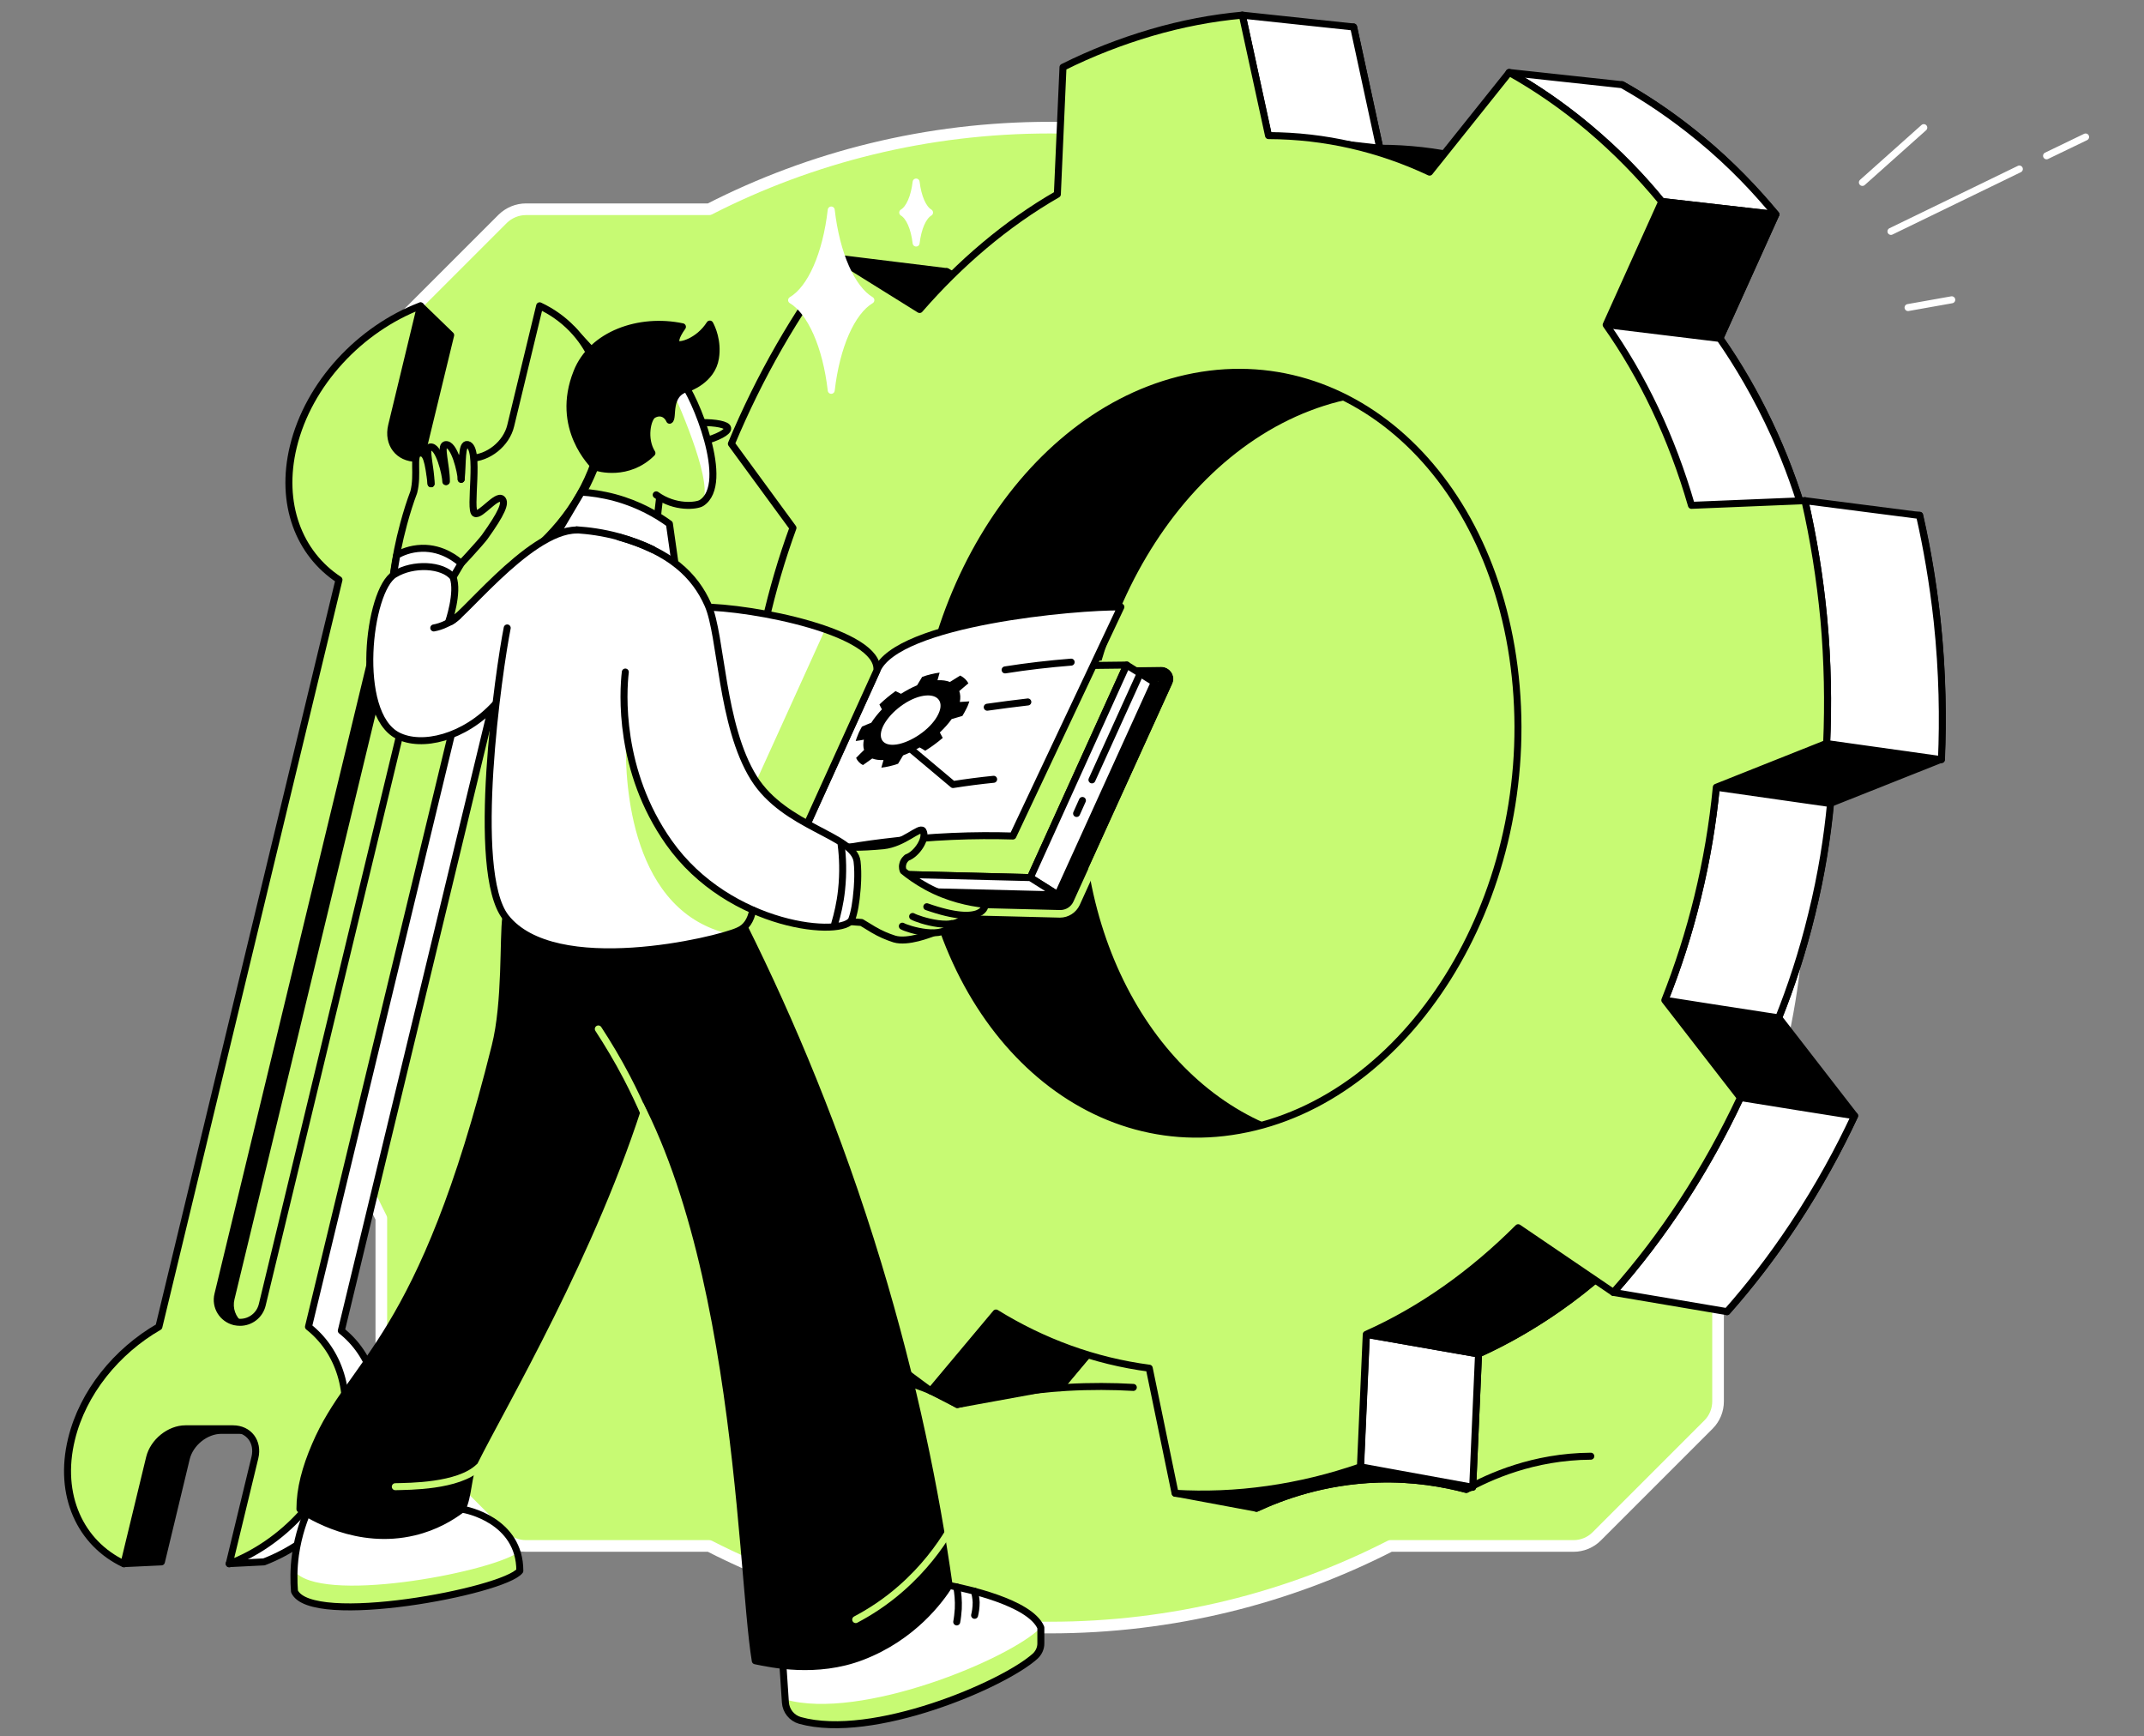 <svg width="368" height="298" viewBox="0 0 368 298" fill="none" xmlns="http://www.w3.org/2000/svg">
<rect x="0" y="0" width="368" height="298" fill="#808080" stroke="none"/>
<path d="M65.451 209.066V240.509C65.451 242.009 66.051 243.443 67.085 244.477L86.291 263.683C87.358 264.75 88.791 265.317 90.292 265.317H121.735C139.274 274.286 159.147 279.321 180.187 279.321C201.227 279.321 221.1 274.286 238.639 265.317H270.082C271.583 265.317 273.017 264.717 274.05 263.683L293.256 244.477C294.323 243.41 294.89 241.976 294.89 240.509V209.066C303.86 191.527 308.895 171.654 308.895 150.614C308.895 129.574 303.86 109.701 294.89 92.162V60.719C294.89 59.218 294.29 57.784 293.256 56.751L274.05 37.545C272.983 36.478 271.549 35.911 270.082 35.911H238.639C221.1 26.941 201.227 21.906 180.187 21.906C159.147 21.906 139.274 26.941 121.735 35.911H90.292C88.791 35.911 87.358 36.511 86.291 37.545L67.085 56.751C66.017 57.818 65.451 59.252 65.451 60.719V92.162C56.514 109.701 51.446 129.574 51.446 150.614C51.446 171.654 56.514 191.527 65.451 209.066Z" fill="#C7FA73" stroke="white" stroke-width="2" stroke-miterlimit="10" stroke-linecap="round" stroke-linejoin="round"/>
<path d="M103.563 62.319L103.496 62.219C103.163 61.819 102.829 61.452 102.462 61.119L98.261 56.551L97.427 57.584C97.394 57.551 97.327 57.551 97.294 57.518L97.194 57.884L93.793 62.052L95.96 62.986L92.426 77.591C91.692 80.625 88.658 83.059 85.624 83.059H76.654C73.62 83.059 71.786 80.625 72.486 77.591L75.987 63.153L77.354 57.518L72.186 52.516C72.186 52.516 67.318 57.084 66.984 57.518C66.984 57.518 65.551 62.586 64.384 66.187C60.382 70.388 57.348 75.523 56.014 81.058C53.714 90.628 56.948 98.964 63.65 103.332L33.541 228.372C26.472 232.44 20.803 239.342 18.902 247.211C17.669 252.279 18.236 256.981 20.136 260.749C19.536 262.716 19.036 264.45 19.036 264.45L21.303 268.351L27.705 268.051L31.973 250.312C32.607 247.645 35.308 245.477 37.975 245.477H45.911C48.579 245.477 50.212 247.645 49.579 250.312L46.978 261.049C45.044 262.749 42.443 264.983 42.443 264.983C42.21 265.15 39.342 268.351 39.342 268.351L45.311 268.051C54.247 264.617 61.883 256.581 64.15 247.211C66.051 239.342 63.717 232.44 58.582 228.372L88.758 103.332C97.627 98.964 104.896 90.595 107.231 81.025C108.998 73.623 107.464 66.987 103.563 62.319Z" fill="black"/>
<path d="M103.563 62.319L103.496 62.219C103.163 61.819 102.829 61.452 102.462 61.119L98.261 56.551L97.427 57.584C97.394 57.551 97.327 57.551 97.294 57.518L97.194 57.884L93.793 62.052L95.96 62.986L92.426 77.591C91.692 80.625 88.658 83.059 85.624 83.059H81.289L39.209 245.477H45.911C48.579 245.477 50.212 247.645 49.579 250.312L46.978 261.049C45.044 262.749 42.443 264.983 42.443 264.983C42.21 265.15 39.342 268.351 39.342 268.351L45.311 268.051C54.247 264.617 61.883 256.581 64.15 247.211C66.051 239.342 63.717 232.44 58.582 228.372L88.758 103.332C97.627 98.964 104.896 90.595 107.231 81.025C108.998 73.623 107.464 66.987 103.563 62.319Z" fill="white"/>
<path d="M103.563 62.319L103.496 62.219C103.163 61.819 102.829 61.452 102.462 61.119L98.261 56.551L97.427 57.584C97.394 57.551 97.327 57.551 97.294 57.518L97.194 57.884L93.793 62.052L95.96 62.986L92.426 77.591C91.692 80.625 88.658 83.059 85.624 83.059H76.654C73.62 83.059 71.786 80.625 72.486 77.591L75.987 63.153L77.354 57.518L72.186 52.516C72.186 52.516 67.318 57.084 66.984 57.518C66.984 57.518 65.551 62.586 64.384 66.187C60.382 70.388 57.348 75.523 56.014 81.058C53.714 90.628 56.948 98.964 63.65 103.332L33.541 228.372C26.472 232.44 20.803 239.342 18.902 247.211C17.669 252.279 18.236 256.981 20.136 260.749C19.536 262.716 19.036 264.45 19.036 264.45L21.303 268.351L27.705 268.051L31.973 250.312C32.607 247.645 35.308 245.477 37.975 245.477H45.911C48.579 245.477 50.212 247.645 49.579 250.312L46.978 261.049C45.044 262.749 42.443 264.983 42.443 264.983C42.21 265.15 39.342 268.351 39.342 268.351L45.311 268.051C54.247 264.617 61.883 256.581 64.15 247.211C66.051 239.342 63.717 232.44 58.582 228.372L88.758 103.332C97.627 98.964 104.896 90.595 107.231 81.025C108.998 73.623 107.464 66.987 103.563 62.319Z" stroke="black" stroke-width="1.2" stroke-miterlimit="10" stroke-linecap="round" stroke-linejoin="round"/>
<path d="M92.626 52.483L87.658 73.056C86.924 76.157 83.79 78.658 80.689 78.658H71.486C68.385 78.658 66.484 76.157 67.218 73.056L72.186 52.483C61.816 56.451 52.98 65.787 50.346 76.657C47.978 86.46 51.313 94.996 58.182 99.498L27.272 227.705C20.036 231.873 14.201 238.975 12.267 247.011C9.933 256.614 13.801 264.85 21.27 268.385L25.671 250.179C26.338 247.445 29.106 245.211 31.84 245.211H39.976C42.71 245.211 44.411 247.445 43.744 250.179L39.342 268.385C48.512 264.85 56.348 256.614 58.648 247.011C60.582 238.942 58.182 231.84 52.947 227.705L82.056 107.133C83.123 102.699 85.79 98.831 89.492 96.097C95.96 91.295 100.962 84.359 102.829 76.624C105.43 65.787 101.095 56.451 92.626 52.483Z" fill="#C7FA73" stroke="black" stroke-width="1.2" stroke-miterlimit="10" stroke-linecap="round" stroke-linejoin="round"/>
<path d="M41.21 226.938C40.91 226.938 40.609 226.905 40.276 226.838C38.175 226.338 36.875 224.237 37.408 222.137L66.251 102.699C66.751 100.598 68.852 99.298 70.952 99.831C73.053 100.331 74.353 102.432 73.82 104.533L45.011 223.937C44.577 225.738 42.977 226.938 41.21 226.938Z" fill="#C7FA73" stroke="black" stroke-width="1.2" stroke-miterlimit="10" stroke-linecap="round" stroke-linejoin="round"/>
<path d="M40.243 223.003L69.052 103.599C69.452 101.932 70.886 100.765 72.519 100.631C72.086 100.265 71.552 99.998 70.952 99.831C68.852 99.331 66.751 100.598 66.251 102.699L37.442 222.103C36.942 224.204 38.209 226.305 40.309 226.805C40.609 226.871 40.91 226.905 41.243 226.905C41.343 226.905 41.443 226.905 41.576 226.905C40.443 226.004 39.876 224.504 40.243 223.003Z" fill="black"/>
<path d="M162.481 46.614L143.775 44.313L144.176 78.591L176.653 55.45L162.481 46.614Z" fill="black" stroke="black" stroke-width="1.2" stroke-miterlimit="10" stroke-linecap="round" stroke-linejoin="round"/>
<path d="M186.022 142.378C183.455 108.534 202.694 75.823 229.769 68.921C234.538 67.721 239.239 67.354 243.774 67.821L236.372 52.349C236.372 52.349 176.019 39.545 176.352 42.88C176.686 46.214 146.343 105.933 146.343 105.933L143.009 176.589L162.915 196.062C162.915 196.062 212.231 208.832 213.398 207.865C214.598 206.932 231.77 197.195 231.77 197.195L231.903 196.062C207.929 195.495 188.356 173.054 186.022 142.378Z" fill="black"/>
<path d="M329.501 88.427L309.928 89.228C306.527 77.491 301.492 66.987 295.224 58.051L304.827 36.778C297.091 27.508 288.188 20.006 278.418 14.537L264.647 31.743C255.944 27.641 246.575 25.441 236.838 25.441L232.337 4.634C227.135 5.101 221.867 6.101 216.599 7.635C211.364 9.169 206.262 11.169 201.394 13.604L200.427 35.544C191.624 40.612 183.621 47.414 176.653 55.45L162.515 46.614C155.212 56.184 149.044 66.987 144.176 78.591L154.812 93.129C150.944 103.699 148.377 115.002 147.277 126.706L131.905 133.542C131.605 139.777 131.705 146.112 132.138 152.481C132.605 158.85 133.439 165.052 134.606 171.02L150.511 171.087C153.278 182.024 157.48 192.027 162.782 200.763L154.546 219.736C161.048 229.172 173.318 231.773 181.921 238.175L189.89 228.672C197.993 233.673 206.896 236.941 216.365 238.175L225.601 243.577C230.803 243.877 238.239 240.709 243.641 239.942C249.109 239.175 247.575 257.014 252.777 255.214L253.777 232.34C263.313 228.072 272.15 221.803 279.985 213.934L296.424 225.104C305.027 215.401 312.462 204.064 318.331 191.493L305.293 174.655C309.861 163.184 312.929 150.781 314.163 137.876L333.202 130.307C333.502 123.272 333.369 116.136 332.735 109.001C332.102 101.932 331.002 95.029 329.501 88.427ZM231.803 197.162C203.594 202.163 179.253 177.722 176.586 142.845C173.985 108.2 193.691 74.69 221.4 67.621C250.076 60.319 276.551 83.826 279.652 120.538C282.82 157.516 260.979 191.96 231.803 197.162Z" fill="black" stroke="black" stroke-width="1.2" stroke-miterlimit="10" stroke-linecap="round" stroke-linejoin="round"/>
<path d="M213.231 2.6L232.337 4.634L236.838 25.441L217.699 23.273L213.231 2.6Z" fill="white" stroke="black" stroke-width="1.2" stroke-miterlimit="10" stroke-linecap="round" stroke-linejoin="round"/>
<path d="M278.418 14.537L259.012 12.437C263.047 14.704 267.648 17.738 272.45 21.706C277.885 26.174 282.086 30.676 285.254 34.577C291.756 35.311 298.291 36.078 304.793 36.811C301.559 32.877 297.324 28.308 291.822 23.774C287.054 19.839 282.453 16.805 278.418 14.537Z" fill="white" stroke="black" stroke-width="1.2" stroke-miterlimit="10" stroke-linecap="round" stroke-linejoin="round"/>
<path d="M295.19 58.084L275.717 55.717L285.254 34.577L304.793 36.811L295.19 58.084Z" fill="black" stroke="black" stroke-width="1.2" stroke-miterlimit="10" stroke-linecap="round" stroke-linejoin="round"/>
<path d="M182.254 237.775L164.315 241.043L159.781 238.709L170.984 225.338L189.89 228.672L182.254 237.775Z" fill="black" stroke="black" stroke-width="1.2" stroke-miterlimit="10" stroke-linecap="round" stroke-linejoin="round"/>
<path d="M215.665 258.848C219.966 256.848 227.202 254.147 236.472 253.847C242.674 253.647 247.909 254.613 251.676 255.614C251.943 255.48 252.21 255.314 252.477 255.18L233.537 251.746C228.836 253.413 222.801 255.047 215.698 255.847C210.463 256.447 205.728 256.481 201.727 256.247C206.395 257.114 211.03 257.981 215.665 258.848Z" fill="black" stroke="black" stroke-width="1.2" stroke-miterlimit="10" stroke-linecap="round" stroke-linejoin="round"/>
<path d="M234.538 229.005L253.777 232.373L252.777 255.247L233.537 251.746L234.538 229.005Z" fill="white" stroke="black" stroke-width="1.2" stroke-miterlimit="10" stroke-linecap="round" stroke-linejoin="round"/>
<path d="M276.918 221.803L296.424 225.104C300.092 220.969 303.96 216.035 307.794 210.266C312.262 203.531 315.697 197.129 318.331 191.493C311.795 190.46 305.26 189.426 298.725 188.359C296.324 193.527 293.256 199.296 289.355 205.365C285.154 211.867 280.886 217.335 276.918 221.803Z" fill="white" stroke="black" stroke-width="1.2" stroke-miterlimit="10" stroke-linecap="round" stroke-linejoin="round"/>
<path d="M253.777 232.373L234.538 229.005C238.572 227.171 243.34 224.604 248.342 221.103C253.41 217.535 257.478 213.901 260.613 210.7C267.081 211.767 273.55 212.867 280.019 213.934C276.284 217.735 271.349 222.103 265.047 226.171C261.046 228.772 257.245 230.806 253.777 232.373Z" fill="black" stroke="black" stroke-width="1.2" stroke-miterlimit="10" stroke-linecap="round" stroke-linejoin="round"/>
<path d="M309.795 85.927L329.468 88.461C330.701 93.862 331.769 99.964 332.502 106.633C333.436 115.436 333.536 123.439 333.236 130.374C326.667 129.44 320.098 128.54 313.529 127.607C313.829 121.138 313.763 113.702 312.963 105.533C312.262 98.231 311.095 91.662 309.795 85.927Z" fill="white" stroke="black" stroke-width="1.2" stroke-miterlimit="10" stroke-linecap="round" stroke-linejoin="round"/>
<path d="M294.59 135.109L314.196 137.91C313.663 143.512 312.696 149.914 310.962 156.916C309.328 163.651 307.327 169.62 305.293 174.688C298.791 173.688 292.256 172.687 285.754 171.654C287.755 166.652 289.722 160.817 291.322 154.182C293.056 147.179 294.023 140.744 294.59 135.109Z" fill="white" stroke="black" stroke-width="1.2" stroke-miterlimit="10" stroke-linecap="round" stroke-linejoin="round"/>
<path d="M272.25 59.718L275.717 55.717L295.19 58.084C298.258 62.486 301.559 68.021 304.56 74.623C306.961 79.925 308.661 84.893 309.895 89.261C303.359 88.427 296.857 87.56 290.322 86.727L272.25 59.718Z" fill="white" stroke="black" stroke-width="1.2" stroke-miterlimit="10" stroke-linecap="round" stroke-linejoin="round"/>
<path d="M309.795 85.927L290.322 86.727C286.954 75.056 281.953 64.62 275.684 55.75L285.22 34.61C277.585 25.341 268.748 17.872 259.045 12.437L245.374 29.542C236.738 25.474 227.402 23.307 217.732 23.273L213.231 2.6C208.063 3.067 202.828 4.067 197.593 5.601C192.391 7.135 187.323 9.102 182.454 11.536L181.487 33.343C172.718 38.378 164.782 45.147 157.847 53.116L143.775 44.347C136.54 53.85 130.371 64.587 125.536 76.157L136.106 90.595C132.272 101.098 129.704 112.368 128.604 123.972L113.332 130.774C113.066 136.976 113.132 143.278 113.566 149.613C114.033 155.949 114.833 162.084 116 168.019L131.838 168.086C134.606 178.989 138.741 188.926 144.042 197.595L135.806 216.468C142.275 225.871 149.911 233.907 158.48 240.242L170.951 225.338C178.987 230.306 187.856 233.573 197.259 234.807L201.694 256.281C206.862 256.581 212.164 256.381 217.566 255.614C223.001 254.847 228.302 253.546 233.504 251.746L234.504 229.005C244.007 224.771 252.777 218.502 260.579 210.7L276.918 221.803C285.487 212.167 292.856 200.863 298.725 188.392L285.754 171.654C290.289 160.25 293.356 147.913 294.59 135.109L313.529 127.573C313.829 120.571 313.696 113.502 313.063 106.4C312.396 99.331 311.295 92.462 309.795 85.927ZM212.664 193.994C184.622 198.996 160.414 174.655 157.78 140.01C155.179 105.566 174.752 72.256 202.327 65.22C230.836 57.951 257.145 81.325 260.246 117.837C263.38 154.582 241.673 188.859 212.664 193.994Z" fill="#C7FA73"/>
<path d="M309.795 85.927L290.322 86.727C286.954 75.056 281.953 64.62 275.684 55.75L285.22 34.61C277.585 25.341 268.748 17.872 259.045 12.437L245.374 29.542C236.738 25.474 227.402 23.307 217.732 23.273L213.231 2.6C208.063 3.067 202.828 4.067 197.593 5.601C192.391 7.135 187.323 9.102 182.454 11.536L181.487 33.343C172.718 38.378 164.782 45.147 157.847 53.116L143.775 44.347C136.54 53.85 130.371 64.587 125.536 76.157L136.106 90.595C132.272 101.098 129.704 112.368 128.604 123.972L113.332 130.774C113.066 136.976 113.132 143.278 113.566 149.613C114.033 155.949 114.833 162.084 116 168.019L131.838 168.086C134.606 178.989 138.741 188.926 144.042 197.595L135.806 216.468C142.275 225.871 151.178 232.373 159.747 238.708L170.951 225.338C178.987 230.306 187.856 233.573 197.259 234.807L201.694 256.281C206.862 256.581 212.164 256.381 217.566 255.614C223.001 254.847 228.302 253.546 233.504 251.746L234.504 229.005C244.007 224.771 252.777 218.502 260.579 210.7L276.918 221.803C285.487 212.167 292.856 200.863 298.725 188.392L285.754 171.654C290.289 160.25 293.356 147.913 294.59 135.109L313.529 127.573C313.829 120.571 313.696 113.502 313.063 106.4C312.396 99.331 311.295 92.462 309.795 85.927ZM212.664 193.994C184.622 198.996 160.414 174.655 157.78 140.01C155.179 105.566 174.752 72.256 202.327 65.22C230.836 57.951 257.145 81.325 260.246 117.837C263.38 154.582 241.673 188.859 212.664 193.994Z" stroke="black" stroke-width="1.2" stroke-miterlimit="10" stroke-linecap="round" stroke-linejoin="round"/>
<path d="M181.921 155.615L132.672 154.382L150.244 115.703L199.293 115.036C200.393 115.036 201.127 116.136 200.66 117.137L183.688 154.482C183.388 155.215 182.688 155.649 181.921 155.615Z" fill="black" stroke="black" stroke-width="1.2" stroke-miterlimit="10" stroke-linecap="round" stroke-linejoin="round"/>
<path d="M199.293 114.436C199.993 114.436 200.66 114.802 201.06 115.369C201.46 115.969 201.527 116.736 201.227 117.37L184.255 154.715C183.855 155.615 182.955 156.182 181.988 156.182C181.954 156.182 181.954 156.182 181.921 156.182L132.639 154.949C132.439 154.949 132.238 154.848 132.138 154.648C132.038 154.482 132.005 154.248 132.105 154.082L149.677 115.403C149.777 115.203 149.977 115.036 150.211 115.036L199.293 114.436ZM199.293 113.235C199.293 113.235 199.26 113.235 199.293 113.235L150.177 113.902C149.477 113.902 148.81 114.336 148.544 114.969L130.971 153.648C130.705 154.215 130.771 154.848 131.071 155.382C131.405 155.915 131.972 156.216 132.572 156.249L181.854 157.483H181.954C183.388 157.483 184.722 156.616 185.322 155.315L202.294 117.97C202.761 116.936 202.661 115.736 202.061 114.769C201.46 113.802 200.427 113.235 199.293 113.235ZM151.411 117.537L198.76 116.903L182.021 153.781C182.021 153.781 182.021 153.815 181.954 153.815L135.473 152.648L151.411 117.537Z" fill="#C7FA73"/>
<path d="M181.554 153.581L134.573 152.414L150.344 117.67L198.126 117.103L181.554 153.581Z" stroke="black" stroke-width="1.2" stroke-miterlimit="10" stroke-linecap="round" stroke-linejoin="round"/>
<path d="M176.853 150.614L129.838 149.447L145.643 114.702L193.391 114.136L176.853 150.614Z" fill="#C7FA73" stroke="black" stroke-width="1.2" stroke-miterlimit="10" stroke-linecap="round" stroke-linejoin="round"/>
<path d="M193.391 114.136L198.126 117.103L181.554 153.581L176.853 150.614L193.391 114.136Z" fill="white" stroke="black" stroke-width="1.2" stroke-miterlimit="10" stroke-linecap="round" stroke-linejoin="round"/>
<path d="M129.838 149.447L134.573 152.414L181.554 153.581L176.853 150.614L129.838 149.447Z" fill="white" stroke="black" stroke-width="1.2" stroke-miterlimit="10" stroke-linecap="round" stroke-linejoin="round"/>
<path d="M187.423 133.842L195.425 116.203" stroke="black" stroke-width="1.2" stroke-miterlimit="10" stroke-linecap="round" stroke-linejoin="round"/>
<path d="M184.788 139.61L185.789 137.376" stroke="black" stroke-width="1.2" stroke-miterlimit="10" stroke-linecap="round" stroke-linejoin="round"/>
<path d="M173.852 143.478L192.391 104.166C184.889 104.032 153.945 106.767 150.511 115.069C145.609 125.839 140.741 136.643 135.84 147.413C140.574 146.279 145.876 145.246 151.645 144.545C159.881 143.512 167.35 143.278 173.852 143.478Z" fill="white" stroke="black" stroke-width="1.2" stroke-miterlimit="10" stroke-linecap="round" stroke-linejoin="round"/>
<path d="M150.511 115.069C151.078 108.5 129.238 104.166 120.235 104.166C116.734 117.57 113.199 130.941 109.698 144.345L133.739 152.014L150.511 115.069Z" fill="white"/>
<path d="M141.641 108L123.202 148.613L133.739 151.981L150.511 115.036C150.744 112.235 146.876 109.834 141.641 108Z" fill="#C7FA73"/>
<path d="M150.511 115.069C151.078 108.5 129.238 104.166 120.235 104.166C116.734 117.57 113.199 130.941 109.698 144.345L133.739 152.014L150.511 115.069Z" stroke="black" stroke-width="1.2" stroke-miterlimit="10" stroke-linecap="round" stroke-linejoin="round"/>
<path d="M335.003 51.449L327.5 52.783" stroke="white" stroke-width="1.2" stroke-miterlimit="10" stroke-linecap="round" stroke-linejoin="round"/>
<path d="M351.275 26.741L357.977 23.507" stroke="white" stroke-width="1.2" stroke-miterlimit="10" stroke-linecap="round" stroke-linejoin="round"/>
<path d="M324.566 39.712L346.606 29.009" stroke="white" stroke-width="1.2" stroke-miterlimit="10" stroke-linecap="round" stroke-linejoin="round"/>
<path d="M330.201 21.906L319.665 31.309" stroke="white" stroke-width="1.2" stroke-miterlimit="10" stroke-linecap="round" stroke-linejoin="round"/>
<path d="M159.08 155.615C169.05 159.116 169.25 155.249 169.017 155.215C166.349 154.915 162.782 154.182 159.08 152.181C157.313 151.214 155.979 150.247 155.046 149.48C154.979 149.313 154.812 148.88 154.946 148.346C155.079 147.646 155.579 147.279 155.679 147.179C157.413 146.579 159.147 143.878 158.247 142.778C158.08 142.578 157.813 142.545 157.58 142.645C156.48 143.378 154.846 144.312 152.712 144.912C149.711 145.779 147.11 145.612 145.576 145.412C145.143 145.912 144.709 146.379 144.242 146.879C144.209 147.446 144.209 148.013 144.176 148.613L143.342 157.949L147.843 158.283L149.877 159.517C151.011 160.183 152.211 160.717 153.479 161.117C155.779 161.817 159.714 160.217 160.014 160.117" fill="#C7FA73"/>
<path d="M163.315 158.516C162.181 161.484 155.713 159.45 154.879 158.95L157.747 154.248L165.582 157.083" fill="#C7FA73"/>
<path d="M156.646 157.283C157.547 157.816 164.349 160.084 165.582 157.083Z" fill="#C7FA73"/>
<path d="M159.08 155.615C169.05 159.117 169.25 155.249 169.017 155.215C166.349 154.915 162.782 154.182 159.08 152.181C157.313 151.214 155.979 150.247 155.046 149.48C154.979 149.313 154.812 148.88 154.946 148.346C155.079 147.646 155.579 147.279 155.679 147.179C157.413 146.579 159.18 143.778 158.413 142.578C157.88 141.778 155.146 144.779 151.611 145.145C147.777 145.512 144.476 145.512 143.009 145.045C143.409 146.246 143.809 147.446 144.209 148.647L143.375 157.983L147.877 158.316L149.911 159.55C151.044 160.217 152.245 160.75 153.512 161.151C155.813 161.851 159.747 160.25 160.047 160.15" stroke="black" stroke-width="1.2" stroke-miterlimit="10" stroke-linecap="round" stroke-linejoin="round"/>
<path d="M163.315 158.516C162.181 161.484 155.713 159.45 154.879 158.95" stroke="black" stroke-width="1.2" stroke-miterlimit="10" stroke-linecap="round" stroke-linejoin="round"/>
<path d="M156.646 157.283C157.547 157.816 164.349 160.084 165.582 157.083" stroke="black" stroke-width="1.2" stroke-miterlimit="10" stroke-linecap="round" stroke-linejoin="round"/>
<path d="M103.529 77.391C102.629 79.758 101.329 82.559 99.461 85.56C97.327 88.961 95.06 91.629 93.093 93.596C99.395 95.596 105.73 97.597 112.032 99.598C112.165 96.697 112.499 93.562 113.032 90.228C113.299 88.627 113.599 87.127 113.899 85.66C114.233 82.425 114.566 79.225 114.9 75.99L103.529 77.391Z" fill="#C7FA73"/>
<path d="M103.329 76.557C102.629 78.991 101.495 82.159 99.461 85.56C97.327 89.161 94.96 91.795 93.093 93.596C99.395 95.597 105.73 97.597 112.032 99.598C112.199 96.464 112.432 93.263 112.732 89.962C112.866 88.394 113.032 86.827 113.232 85.293C113.799 82.192 114.366 79.091 114.933 76.024C111.065 76.224 107.197 76.391 103.329 76.557Z" stroke="black" stroke-width="1.2" stroke-miterlimit="10" stroke-linecap="round" stroke-linejoin="round"/>
<path d="M99.795 84.46C101.429 84.56 103.363 84.826 105.497 85.393C109.698 86.527 112.832 88.394 114.9 89.895C115.3 92.729 115.7 95.53 116.1 98.364C108.864 96.763 101.629 95.196 94.393 93.596C96.227 90.528 97.994 87.494 99.795 84.46Z" fill="white" stroke="black" stroke-width="1.2" stroke-miterlimit="10" stroke-linecap="round" stroke-linejoin="round"/>
<path d="M120.301 72.522C122.869 72.489 124.836 72.889 124.903 73.489C125.003 74.123 123.202 75.09 120.601 75.79" fill="#C7FA73"/>
<path d="M120.301 72.522C122.869 72.489 124.836 72.889 124.903 73.489C125.003 74.123 123.202 75.09 120.601 75.79" stroke="black" stroke-width="1.2" stroke-miterlimit="10" stroke-linecap="round" stroke-linejoin="round"/>
<path d="M53.147 258.581C52.246 260.549 51.213 263.35 50.713 266.817C50.379 269.251 50.413 271.385 50.546 273.119C53.38 279.355 86.457 273.119 89.225 269.585C89.225 260.915 80.022 259.082 79.322 259.015C70.586 258.848 61.849 258.715 53.147 258.581Z" fill="white"/>
<path d="M50.546 273.119C53.38 279.355 86.457 273.119 89.225 269.585C89.225 268.451 89.058 267.451 88.791 266.517C83.39 270.018 54.781 275.353 50.479 269.552C50.413 270.885 50.479 272.086 50.546 273.119Z" fill="#C7FA73"/>
<path d="M53.147 258.581C52.246 260.549 51.213 263.35 50.713 266.817C50.379 269.251 50.413 271.385 50.546 273.119C53.38 279.355 86.457 273.119 89.225 269.585C89.225 260.915 80.022 259.082 79.322 259.015C70.586 258.848 61.849 258.715 53.147 258.581Z" stroke="black" stroke-width="1.2" stroke-miterlimit="10" stroke-linecap="round" stroke-linejoin="round"/>
<path d="M134.206 283.156L134.806 292.159C134.906 293.626 135.906 294.86 137.307 295.26C149.744 298.728 172.218 289.158 177.686 284.223C178.286 283.656 178.653 282.889 178.653 282.056V279.321C176.753 274.953 165.582 272.619 162.915 272.086C153.345 275.787 143.775 279.488 134.206 283.156Z" fill="white"/>
<path d="M134.773 291.659L134.806 292.159C134.906 293.626 135.906 294.86 137.307 295.26C149.744 298.727 172.218 289.158 177.686 284.223C178.286 283.656 178.653 282.889 178.653 282.055V279.321C173.285 284.756 147.677 295.36 134.773 291.659Z" fill="#C7FA73"/>
<path d="M164.215 278.354C164.349 277.688 164.415 276.954 164.482 276.12C164.549 274.653 164.415 273.386 164.215 272.353" stroke="black" stroke-width="1.2" stroke-miterlimit="10" stroke-linecap="round" stroke-linejoin="round"/>
<path d="M167.283 277.221C167.416 276.687 167.55 275.92 167.55 274.987C167.516 274.22 167.383 273.586 167.25 273.086" stroke="black" stroke-width="1.2" stroke-miterlimit="10" stroke-linecap="round" stroke-linejoin="round"/>
<path d="M134.206 283.156L134.806 292.159C134.906 293.626 135.906 294.86 137.307 295.26C149.744 298.728 172.218 289.158 177.686 284.223C178.286 283.656 178.653 282.889 178.653 282.056V279.321C176.753 274.953 165.582 272.619 162.915 272.086C153.345 275.787 143.775 279.488 134.206 283.156Z" stroke="black" stroke-width="1.2" stroke-miterlimit="10" stroke-linecap="round" stroke-linejoin="round"/>
<path d="M102.696 176.589C126.737 204.031 126.97 269.085 129.638 285.023C132.405 285.59 140.141 287.291 147.91 284.323C156.813 280.922 161.448 274.42 162.915 272.119C160.614 255.914 156.846 237.208 150.678 216.868C143.842 194.294 135.64 174.955 127.737 159.083L123.036 154.882L104.663 151.981L102.696 176.589Z" fill="black" stroke="black" stroke-width="1.2" stroke-miterlimit="10" stroke-linecap="round" stroke-linejoin="round"/>
<path d="M162.882 262.816C161.214 265.55 158.614 269.151 154.646 272.619C151.878 275.053 149.144 276.754 146.876 277.954" stroke="#C7FA73" stroke-width="1.2" stroke-miterlimit="10" stroke-linecap="round" stroke-linejoin="round"/>
<path d="M91.192 154.915L86.824 157.416C86.324 160.85 86.891 172.021 84.99 179.556C72.32 230.539 60.449 233.173 54.114 248.045C52.447 251.913 51.48 255.514 51.48 258.982C53.247 260.149 61.349 265.25 71.086 262.916C74.72 262.049 77.488 260.382 79.322 258.982C80.422 256.814 80.322 253.113 81.422 250.912C86.157 241.376 101.962 214.667 110.265 187.726C111.699 182.257 113.933 178.356 115.333 172.888L109.798 154.882H91.192V154.915Z" fill="black" stroke="black" stroke-width="1.2" stroke-miterlimit="10" stroke-linecap="round" stroke-linejoin="round"/>
<path d="M67.851 255.147C70.085 255.08 78.688 255.147 82.189 251.779" stroke="#C7FA73" stroke-width="1.2" stroke-miterlimit="10" stroke-linecap="round" stroke-linejoin="round"/>
<path d="M102.696 176.589C104.33 179.09 105.997 181.857 107.597 184.925C109.998 189.526 111.799 193.894 113.166 197.796" stroke="#C7FA73" stroke-width="1.2" stroke-miterlimit="10" stroke-linecap="round" stroke-linejoin="round"/>
<path d="M76.521 82.659C76.521 81.592 75.354 76.324 73.787 76.724C72.886 76.957 73.987 80.258 73.987 83.026" fill="#C7FA73"/>
<path d="M79.155 82.259C79.155 81.192 77.988 75.923 76.421 76.323C75.52 76.557 76.621 79.858 76.621 82.626" fill="#C7FA73"/>
<path d="M79.155 82.259C79.455 79.458 79.155 76.057 80.255 76.29C82.556 76.79 80.389 87.727 81.556 88.127C82.489 88.561 85.224 84.826 86.157 85.627C86.891 86.26 86.124 88.061 83.19 92.162C82.423 93.196 78.488 97.497 77.555 98.331L75.254 99.764L67.551 98.397C67.918 95.796 68.452 92.962 69.285 89.895C69.819 87.927 70.385 86.127 71.019 84.46C71.819 81.392 70.786 78.091 71.919 77.791C73.186 77.424 73.52 79.225 73.987 83.026" fill="#C7FA73"/>
<path d="M76.521 82.659C76.521 81.592 75.354 76.324 73.787 76.724C72.886 76.957 73.987 80.258 73.987 83.026" stroke="black" stroke-width="1.2" stroke-miterlimit="10" stroke-linecap="round" stroke-linejoin="round"/>
<path d="M79.155 82.259C79.155 81.192 77.988 75.923 76.421 76.323C75.52 76.557 76.621 79.858 76.621 82.626" stroke="black" stroke-width="1.2" stroke-miterlimit="10" stroke-linecap="round" stroke-linejoin="round"/>
<path d="M79.155 82.259C79.455 79.458 79.155 76.057 80.255 76.29C82.556 76.79 80.389 87.727 81.556 88.127C82.489 88.561 85.224 84.826 86.157 85.627C86.891 86.26 86.124 88.061 83.19 92.162C82.423 93.196 78.488 97.497 77.555 98.331L75.254 99.764L67.551 98.397C67.918 95.796 68.452 92.962 69.285 89.895C69.819 87.927 70.385 86.127 71.019 84.46C71.819 81.392 70.786 78.091 71.919 77.791C73.186 77.424 73.52 79.225 73.987 83.026" stroke="black" stroke-width="1.2" stroke-miterlimit="10" stroke-linecap="round" stroke-linejoin="round"/>
<path d="M68.018 101.965C67.918 101.798 67.585 98.431 67.585 98.431C67.718 97.397 67.951 96.33 68.085 95.296C68.918 94.829 70.352 94.163 72.386 94.096C76.054 93.996 78.555 96.163 79.155 96.697C78.688 97.497 78.221 98.264 77.754 99.064L68.018 101.965Z" fill="white" stroke="black" stroke-width="1.2" stroke-miterlimit="10" stroke-linecap="round" stroke-linejoin="round"/>
<path d="M77.555 98.331C78.555 100.965 76.988 106.8 76.988 106.8C78.388 107.434 90.559 90.995 98.995 90.995C95.127 100.198 91.259 109.401 87.391 118.604C79.955 126.64 73.42 128.341 68.418 126.54C62.116 124.239 61.216 102.299 68.652 98.131C71.853 96.13 75.754 96.164 77.555 98.331Z" fill="white"/>
<path d="M87.058 107.767C85.657 114.769 80.622 149.513 86.791 157.416C95.16 168.119 123.169 161.417 126.703 159.75C136.54 155.749 116.9 116.136 111.999 94.329C110.398 93.562 108.464 92.796 106.197 92.162C103.429 91.395 100.962 91.095 98.961 90.962C96.994 92.495 94.493 94.796 92.126 97.997C89.458 101.698 87.924 105.199 87.058 107.767Z" fill="white"/>
<path d="M127.37 141.811L109.164 121.471C109.398 122.472 107.497 125.639 107.497 125.639C107.364 128.04 106.264 150.414 119.835 158.216C121.302 159.05 123.069 159.817 125.203 160.284C125.87 160.084 126.37 159.883 126.703 159.75C130.605 158.15 129.938 151.114 127.37 141.811Z" fill="#C7FA73"/>
<path d="M106.23 92.162C115.066 94.629 119.301 98.797 121.502 103.766C123.869 109.101 123.736 124.472 129.404 133.542C134.706 142.011 146.576 143.345 147.11 147.846C147.377 150.047 147.11 152.714 147.11 152.714C146.943 154.815 146.643 156.582 146.21 157.749C145.076 160.917 125.27 159.417 114.8 144.579C106.097 132.241 106.93 118.737 107.331 115.336" fill="white"/>
<path d="M106.23 92.162C115.066 94.629 119.301 98.797 121.502 103.766C123.869 109.101 123.736 124.472 129.404 133.542C134.706 142.011 146.576 143.345 147.11 147.846C147.377 150.047 147.11 152.714 147.11 152.714C146.943 154.815 146.643 156.582 146.21 157.749C145.076 160.917 125.27 159.417 114.8 144.579C106.097 132.241 106.93 118.737 107.331 115.336" stroke="black" stroke-width="1.2" stroke-miterlimit="10" stroke-linecap="round" stroke-linejoin="round"/>
<path d="M87.058 107.767C85.657 114.769 80.622 149.514 86.791 157.416C95.16 168.119 123.169 161.417 126.703 159.75C128.07 159.183 128.871 157.95 129.204 156.182" stroke="black" stroke-width="1.2" stroke-miterlimit="10" stroke-linecap="round" stroke-linejoin="round"/>
<path d="M112.032 94.296C110.432 93.529 108.498 92.762 106.23 92.129C103.463 91.362 100.995 91.062 98.995 90.928" stroke="black" stroke-width="1.2" stroke-miterlimit="10" stroke-linecap="round" stroke-linejoin="round"/>
<path d="M74.454 107.767C75.054 107.667 75.854 107.433 76.721 107C77.521 106.6 78.155 106.166 78.588 105.766" stroke="black" stroke-width="1.2" stroke-miterlimit="10" stroke-linecap="round" stroke-linejoin="round"/>
<path d="M84.991 120.871C79.689 126.64 72.387 128.374 68.252 126.24C60.816 122.405 63.184 101.265 67.719 98.564C70.92 96.597 75.955 96.864 77.755 99.031C78.755 101.665 76.988 106.767 76.988 106.767C78.389 107.4 90.559 90.962 98.995 90.962" stroke="black" stroke-width="1.2" stroke-miterlimit="10" stroke-linecap="round" stroke-linejoin="round"/>
<path d="M117 65.353C119.168 67.821 125.57 83.026 120.401 86.327C119.601 86.827 115.867 87.294 112.632 84.926L104.696 78.458L108.398 68.054L117 65.353Z" fill="#C7FA73"/>
<path d="M117 65.353L114.966 65.987C117.034 70.588 122.735 83.726 120.401 86.293C125.57 83.026 119.168 67.821 117 65.353Z" fill="white"/>
<path d="M117 65.353C119.168 67.821 125.57 83.026 120.401 86.327C119.601 86.827 115.867 87.294 112.632 84.926" stroke="black" stroke-width="1.2" stroke-miterlimit="10" stroke-linecap="round" stroke-linejoin="round"/>
<path d="M114.933 72.122C114.399 70.922 113.199 70.522 112.065 71.222C111.132 71.822 110.365 75.323 111.899 77.757C107.831 81.792 102.696 80.358 102.129 80.125C101.862 79.791 95.16 73.489 99.028 63.853C101.595 57.384 109.731 54.517 117.134 56.084C115.9 57.818 115.833 58.651 116.167 59.018C116.6 59.518 119.901 58.651 121.835 55.617C122.169 56.217 123.269 58.551 122.802 61.452C122.202 65.253 118.134 66.621 117.967 66.654C114.399 67.554 115.667 71.789 114.933 72.122Z" fill="black" stroke="black" stroke-width="1.2" stroke-miterlimit="10" stroke-linecap="round" stroke-linejoin="round"/>
<path d="M194.525 238.108C191.057 237.908 187.223 237.875 183.088 238.108C175.886 238.542 169.55 239.709 164.315 241.043C161.781 239.509 158.38 237.875 154.179 236.808C144.242 234.24 135.773 236.441 131.738 237.775" stroke="black" stroke-width="1.2" stroke-miterlimit="10" stroke-linecap="round" stroke-linejoin="round"/>
<path d="M215.665 258.848C219.966 256.848 227.202 254.147 236.472 253.847C242.674 253.647 247.909 254.613 251.676 255.614C255.611 253.446 263.147 249.979 273.05 249.912" stroke="black" stroke-width="1.2" stroke-miterlimit="10" stroke-linecap="round" stroke-linejoin="round"/>
<path d="M166.383 120.371C165.849 120.404 165.282 120.438 164.749 120.471C164.882 119.771 164.849 119.137 164.649 118.604C165.182 118.17 165.682 117.703 166.216 117.27C165.916 116.703 165.449 116.27 164.815 115.936C164.215 116.303 163.615 116.67 163.048 117.036C162.448 116.803 161.748 116.703 160.914 116.736C161.048 116.303 161.148 115.869 161.281 115.436C160.814 115.503 160.347 115.569 159.814 115.703C159.314 115.836 158.814 115.969 158.28 116.17C157.98 116.636 157.713 117.137 157.413 117.603C156.48 118.003 155.546 118.504 154.646 119.07C154.345 118.904 154.045 118.77 153.712 118.604C152.745 119.304 151.811 120.071 150.944 120.904C151.078 121.171 151.211 121.471 151.378 121.738C150.678 122.472 150.044 123.272 149.544 124.039C149.01 124.239 148.477 124.472 147.943 124.706C147.71 125.139 147.477 125.539 147.31 125.973C147.143 126.406 146.976 126.773 146.876 127.173C147.343 127.106 147.81 127.04 148.277 126.94C148.144 127.607 148.144 128.207 148.31 128.707C147.843 129.174 147.377 129.607 146.943 130.074C147.177 130.607 147.577 131.008 148.11 131.308C148.644 130.941 149.177 130.541 149.711 130.174C150.244 130.374 150.878 130.474 151.645 130.441C151.511 130.874 151.411 131.308 151.278 131.741C151.711 131.708 152.178 131.608 152.645 131.508C153.145 131.408 153.645 131.241 154.145 131.074C154.446 130.607 154.712 130.107 155.012 129.64C155.979 129.274 156.913 128.807 157.847 128.273C158.18 128.473 158.513 128.64 158.814 128.84C159.881 128.173 160.881 127.44 161.815 126.64C161.648 126.339 161.481 126.006 161.314 125.706C162.081 124.972 162.782 124.205 163.348 123.405C163.949 123.238 164.582 123.038 165.182 122.872C165.449 122.438 165.682 122.005 165.882 121.605C166.116 121.171 166.249 120.771 166.383 120.371ZM154.379 127.673C151.778 128.273 150.544 127.006 151.511 124.772C152.512 122.538 155.413 120.137 158.047 119.504C160.748 118.87 162.148 120.237 161.081 122.505C160.047 124.772 157.013 127.04 154.379 127.673Z" fill="black"/>
<path d="M172.518 114.969C176.286 114.369 180.087 113.936 183.855 113.635" stroke="black" stroke-width="1.2" stroke-miterlimit="10" stroke-linecap="round" stroke-linejoin="round"/>
<path d="M169.45 121.371C171.784 121.038 174.118 120.738 176.419 120.471" stroke="black" stroke-width="1.2" stroke-miterlimit="10" stroke-linecap="round" stroke-linejoin="round"/>
<path d="M170.551 133.742C168.217 133.975 165.916 134.275 163.582 134.642L156.113 128.373" stroke="black" stroke-width="1.2" stroke-miterlimit="10" stroke-linecap="round" stroke-linejoin="round"/>
<path d="M157.246 41.712C156.946 39.145 156.079 37.144 154.946 36.478C156.079 35.811 156.946 33.81 157.246 31.243C157.547 33.81 158.413 35.811 159.547 36.478C158.413 37.144 157.547 39.145 157.246 41.712Z" fill="white" stroke="white" stroke-width="1.2" stroke-miterlimit="10" stroke-linecap="round" stroke-linejoin="round"/>
<path d="M142.675 66.987C141.808 59.418 139.174 53.483 135.873 51.516C139.207 49.548 141.808 43.613 142.675 36.044C143.542 43.613 146.176 49.548 149.477 51.516C146.176 53.483 143.542 59.418 142.675 66.987Z" fill="white" stroke="white" stroke-width="1.2" stroke-miterlimit="10" stroke-linecap="round" stroke-linejoin="round"/>
<path d="M143.275 158.516C143.742 156.916 144.209 154.982 144.442 152.781C144.776 149.714 144.642 147.046 144.376 144.945" stroke="black" stroke-width="1.2" stroke-miterlimit="10" stroke-linecap="round" stroke-linejoin="round"/>
</svg>

